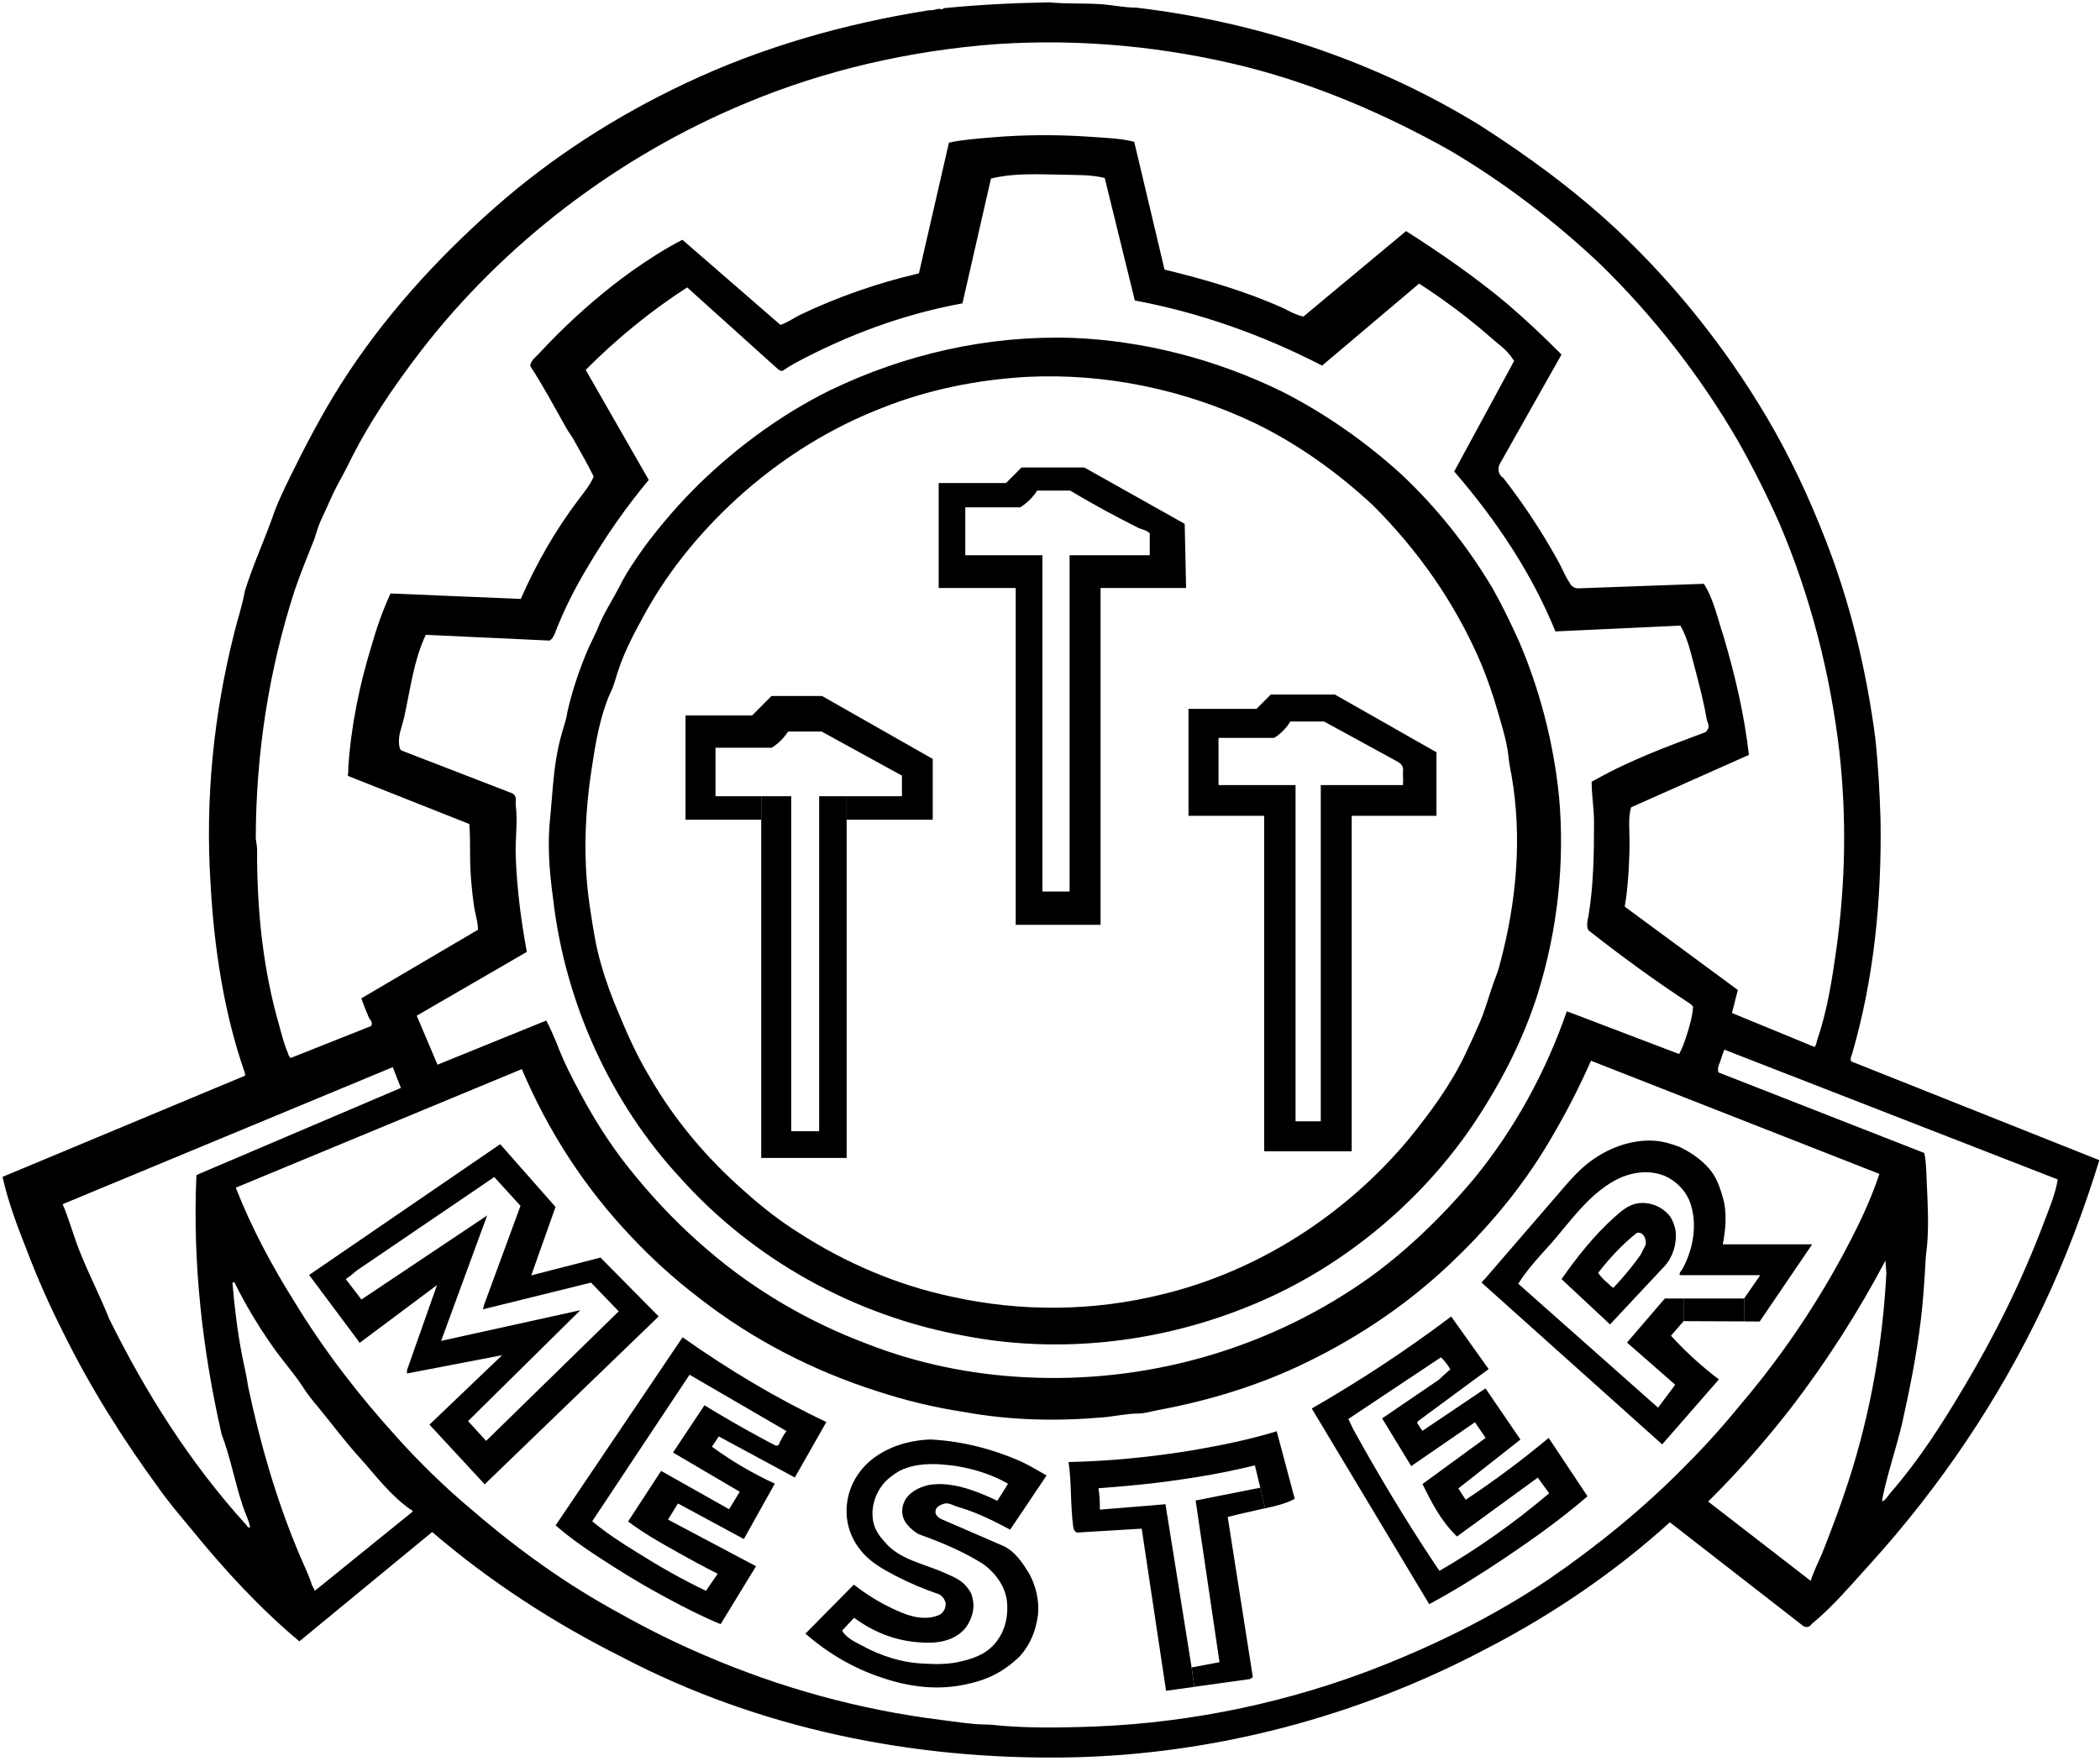 <?xml version="1.0" encoding="UTF-8"?>
<svg id="Layer_1" data-name="Layer 1" xmlns="http://www.w3.org/2000/svg" version="1.1" viewBox="0 0 657 551">
  <defs>
    <style>
      .cls-1 {
        fill: #000;
        stroke-width: 0px;
      }
    </style>
  </defs>
  <path class="cls-1" d="M357.2,478.38l-20.05,1.21c-.89,0-1.27-1.03-1.39-1.83-.91-6.79-.47-13.5-1.45-20.23,12.94-.27,25.75-1.54,38.69-3.66,8.89-1.54,17.69-3.28,26.43-5.97l5.64,21.15c-2.81,1.53-6.08,2.27-9.25,2.95l-1.54-6.44-1.68-7c-10.31,2.57-20.79,4.25-31.19,5.52-5.88.68-11.78,1.21-17.75,1.66.32,1.95.44,3.96.44,5.88v.39c0,.06-.06.41.18.41l20.35-1.68,8.18,51.09.86,6.05-8.86,1.24-7.62-50.74Z"/>
  <path class="cls-1" d="M280.03,493.06c-1.86-1.03-3.81-1.98-5.58-3.25-6.32-4.08-10.37-11.13-9.48-19.05.5-4.81,2.75-9.42,6.59-12.99,5.11-4.69,12.32-7.06,19.55-7.29,9.66.47,19.5,2.92,28.77,7.09,2.51,1.24,5.02,2.69,7.56,4.16l-11.4,16.96c-5.26-2.81-10.63-5.47-16.36-7.12-1.33-.36-2.74-1.39-4.25-1.03-1.15.36-2.6.98-2.74,2.25-.24,1.21.86,2.19,1.86,2.62l19.23,8.33c3.9,1.77,6.2,5.49,8.21,8.68,2.13,3.96,3.22,8.59,2.74,13.02-.68,4.99-2.33,9.07-5.58,12.79-1.36,1.33-2.8,2.54-4.34,3.63-3.81,2.74-8.07,4.31-12.55,5.23-8.71,1.95-17.75.86-26.14-2.01-8.98-2.9-17.19-7.77-24.13-13.85l15.15-15.33c3.57,2.78,7.47,5.29,11.69,7.29,4.13,2.01,9.39,4.25,14.47,2.42,1.53-.47,2.6-1.95,2.57-3.81-.21-1.18-1.03-2.34-2.01-2.86-4.73-1.6-9.36-3.55-13.82-5.88M273,474.42c.06,3.28,1.74,5.91,3.63,7.91,4.49,5.7,12.37,6.97,19.02,9.95,1.87.86,3.96,1.66,5.58,3.04.98.91,1.83,1.95,2.45,3.04.59,1.18.77,2.63.89,3.84,0,2.74-1.03,5.34-2.54,7.29-3.6,4.31-9.36,4.93-14.47,4.46-7.65-.5-14.5-3.34-20.35-7.68l-3.75,4.02c1.36,2.33,3.93,3.46,6.17,4.66,6.02,3.31,12.76,5.44,19.55,5.67,4.02.24,7.98.24,11.88-.79,4.25-.98,8.56-2.75,11.22-6.85,2.45-3.49,3.19-7.86,2.74-11.99-.59-4.64-3.58-8.83-7.71-11.72-5.96-3.72-13.08-6.76-19.93-9.16-1.39-.88-2.6-1.8-3.58-3.01-1.42-1.71-2.13-4.31-.97-6.94,1.21-2.92,4.43-4.75,7.94-5.49,1.83-.27,3.66-.3,5.49-.12,5.44.53,10.81,2.78,15.77,5.11l3.34-5.34c-4.99-2.86-10.43-4.55-15.86-5.47-.83-.15-1.68-.24-2.51-.32-5.44-.68-10.81-.56-15.54,1.75-1.27.74-2.6,1.68-3.63,2.57-3.16,2.75-5.11,7.27-4.85,11.58"/>
  <path class="cls-1" d="M643.8,369.11l-104.35-40.64c-.41,1.15-.86,2.33-1.21,3.54-.24.86-.83,1.71-.74,2.69.06.24-.09.77.3.97l64.24,25.16c.68,3.34.62,6.76.8,10.1.3,6.47.62,13.03,0,19.47-.12,1.09-.29,2.19-.36,3.28-.38,6.53-.74,12.96-1.54,19.46-1.33,10.96-3.51,21.83-5.88,32.43-1.83,7.71-4.49,15.33-6.08,23.09-.12.36-.12.8-.12,1.03.41.27.74-.29,1.03-.59.68-.68,1.21-1.59,2.01-2.45,8.62-9.98,15.74-21.09,22.47-32.46,9.77-16.36,18.28-33.52,25.19-51.89,1.62-4.31,3.48-8.62,4.22-13.2M129.05,473.1c.18-.12-.06-.36-.12-.41-.12-.21-.44-.27-.62-.39-6.24-4.43-10.55-10.28-15.48-15.8-4.76-5.2-8.92-10.84-13.38-16.25-1.75-2.07-3.4-4.13-4.9-6.53-2.98-4.49-6.62-8.47-9.66-12.93-4.31-6.2-8.21-12.73-11.55-19.47h-.62c.62,7.59,1.54,15.21,2.98,22.69.62,3.28,1.45,6.44,1.89,9.71,3.75,17.84,8.74,35.18,15.74,51.95,1.27,3.1,2.78,6.14,3.93,9.3.18.51.24.98.5,1.42.12.29.36.53.48.83.12.2.2.44.24.62l30.57-24.75ZM98.51,168.27c-2.13,5.49-4.4,10.78-6.24,16.25-8.24,25.31-12.2,51.59-12.25,77.85.12,1.09.36,2.15.41,3.22.06,1.12,0,2.16,0,3.22.15,17.6,2.01,35.05,6.88,51.95.8,2.86,1.48,5.79,2.66,8.5.2.68.38,1.3.97,1.83l25.04-9.95c.33-.15.27-.56.33-.8.08-.8-.68-1.39-.95-2.01-.83-1.95-1.63-3.9-2.31-5.91l36.5-21.47c-.03-2.42-.83-4.75-1.21-7.12-.77-5.34-1.27-10.81-1.27-16.24,0-3.22,0-6.38-.24-9.72l-37.75-14.97c-.53-.18-.12-.98-.12-1.21v-1.45c.86-13.03,3.49-25.87,7.33-38.34,1.56-5.46,3.46-10.89,5.88-16.18l40.76,1.71c4.87-11.1,10.96-21.77,18.37-31.48,1.63-2.15,3.4-4.28,4.43-6.82-1.89-3.96-4.13-7.68-6.44-11.87-.62-1.09-1.47-2.13-2.07-3.22-3.72-6.59-7.18-13.15-11.31-19.46,0-1.6,1.45-2.6,2.42-3.63,2.07-2.22,4.13-4.4,6.29-6.53,7.09-7,14.74-13.62,22.89-19.47,4.99-3.51,10.19-6.94,15.98-9.92l30.68,26.64c2.19-.71,4.11-2.13,6.17-3.16,11.87-5.64,24.28-9.98,37.15-12.96l9.39-40.91c4.4-.97,8.89-1.24,13.38-1.65,10.22-.86,20.62-.91,30.98-.18,4.57.36,9.12.41,13.61,1.56l9.48,39.99c12.7,3.1,25.34,6.73,37.3,12.14,1.95,1,3.9,2.07,6.14,2.57l32.13-26.76c11.05,7.06,21.94,14.59,31.9,22.98,5.79,4.99,11.37,10.22,16.72,15.66l-19.4,34.41c-.15.29-.2.65-.27,1.03-.2,1.3.41,2.54,1.51,3.22,6.38,8.21,12.08,16.87,17.13,25.99,1.21,2.16,2.13,4.61,3.52,6.68.27.36.38.77.74,1.03.62.56,1.21.8,2.01.8l39.31-1.42c3.16,4.99,4.25,10.84,6.08,16.18,3.63,12.28,6.56,24.63,8,37.36l-36.86,16.42c-.91,3.1-.5,6.56-.5,9.72.06,3.22-.06,6.5-.24,9.75-.24,3.81-.56,7.76-1.24,11.6l35.38,26.08-1.83,7.21,25.84,10.63c.53-.56.59-1.48.91-2.45,3.1-9.1,4.58-18.72,5.94-28.38,2.8-20.5,3.22-40.87.91-61.61-2.86-24.45-9.04-48.58-18.72-71.35-3.93-8.83-8.33-17.63-13.06-25.96-11.6-19.99-26.25-38.86-42.97-55.17-14.33-13.53-30.07-25.6-47.11-35.65-19.79-11.13-41.11-20.32-63.02-25.96-25.58-6.5-52.3-9.06-78.68-7.32-27.17,2.01-53.61,8.12-78.08,18.28-40.29,16.65-76.11,44-102.19,77.82-8.65,11.28-16.65,23.07-22.8,35.74-1.15,2.3-2.25,4.31-3.4,6.41-1.71,3.19-2.98,6.52-4.55,9.74-1.09,2.13-1.71,4.31-2.42,6.5M135.22,479.42l-41.56,34.23c-12.35-10.33-23.45-22.38-33.73-35.03-3.52-4.25-7.15-8.47-10.34-13.02-11.05-15.09-21.38-31.46-29.83-48.64-4.25-8.42-8.07-16.98-11.46-25.93-2.92-7.41-5.79-14.94-7.5-22.74l75.78-31.63c.24-.12.06-.48.06-.59,0-.27-.12-.56-.21-.8-6.47-18.75-9.51-39.04-10.6-59.42-1.59-26.05.97-52.13,7.47-77.85,1.07-4.4,2.54-8.56,3.28-12.96,2.37-7.65,5.76-15.15,8.5-22.68,1.45-4.43,3.52-8.69,5.64-13.03,4.87-9.95,10.01-19.76,15.97-29.18,13.11-20.62,29.6-38.84,48.02-55.11,17.96-15.86,38.13-28.77,59.66-38.93,23.98-11.37,49.85-18.72,76.43-22.92h.83c.74-.09,1.47-.39,2.22-.44.29,0,.88.36,1.21,0,.06-.06.06-.12.12-.18,10.93-1.09,22-1.65,33.1-1.83,5.58.56,11.22.18,16.84.62,3.42.3,6.82,1.03,10.31,1.03,37.33,4.37,74.57,16.54,107.62,36.86,15.06,9.63,29.48,20.23,42.65,32.49,18.28,17.19,34.05,36.98,46.78,58.39,7.35,12.38,13.5,25.49,18.7,38.93,7.74,19.76,12.73,40.79,15.48,61.58.94,8.71,1.44,17.43,1.68,25.99.38,25.02-2.07,49.77-8.95,73.36-.12.41-.36.79-.36,1.21,0,.29-.12.85.32,1.03l77.44,30.84c-4.78,15.56-10.51,30.72-17.42,45.36-14.03,29.68-32.49,56.94-54.4,81.13-5.88,6.44-11.4,13.08-18.1,18.6-.29.33-.59.74-1,.89-.8.29-1.59,0-2.24-.62l-41.2-32.04c-17.07,15.48-36.77,28.89-56.94,39.31-40.64,21.62-85.91,33.38-130.69,34.26-48.96.91-97.52-8.98-140.34-31.45-21.42-10.75-41.14-23.57-59.25-39.07M61.45,367.72l63.97-27.26-2.54-6.5-103.28,42.88c2.3,5.35,3.69,11.08,6,16.39,2.69,6.59,5.96,12.91,8.56,19.49,11.43,23.16,25.4,45.25,42.86,64.47.24.24.41.8.85.83h.36c-.27-2.12-1.47-4.19-2.19-6.5-2.57-7.47-3.84-15.18-6.71-22.68-6.05-26.55-9.1-53.75-7.88-81.13M73.76,371.68c4.99,12.7,11.37,24.57,18.55,36,9.22,15.15,20.11,29.15,31.9,42.15,7.27,8.09,15.12,15.74,23.51,22.74,14.27,12.32,29.59,23.36,46.37,32.43,8.45,4.75,17.25,9.13,26.23,12.96,23.6,10.19,48.61,17.13,74.43,20.32,4.46.53,8.89,1.33,13.38,1.39,1.95,0,3.9.29,5.84.44,7.89.59,15.8.59,23.69.35,30.06-.68,60.45-6.35,89.61-17.21,19.87-7.51,39.58-17.05,57.53-29.21,14.89-10.25,29.65-22.18,42.85-35.71,6.2-6.17,12.11-12.88,17.48-19.47,11.6-13.67,22.18-29.12,31.01-45.36,4.49-8.33,8.8-16.89,11.84-26.14l-90.23-35.41c-3.51,7.92-7.35,15.51-11.72,22.98-8.33,14.62-18.84,27.56-30.68,38.96-13.67,13.35-29.65,24.24-46.61,32.46-14.77,7.23-30.8,12.05-46.66,14.97-1.89.36-3.84.98-5.76,1.03-3.9,0-7.62.91-11.37,1.21-14.65,1.27-29.03.91-43.15-1.66-9.18-1.39-18.34-3.57-27.08-6.44-20.11-6.38-39.14-16.13-55.91-29.21-7.65-5.82-14.89-12.37-21.5-19.43-14.35-15.15-25.75-32.66-34.05-52.25l-89.49,37.1ZM590.16,398.43l-.29-3.93c-8.57,16.21-18.43,31.6-29.53,46.07-8.07,10.4-16.72,20.2-25.93,29.33l32.07,24.81c.97-3.02,2.42-5.85,3.63-8.71,4.58-11.55,8.89-23.33,12.08-35.71,4.46-16.95,7.06-34.35,7.97-51.86M534.4,228.02c.44-1.06-.29-2.13-.47-3.04-.92-5.49-2.36-10.84-3.75-16.18-1.18-4.34-2.15-9.01-4.46-13.03l-39.1,1.83c-7.32-18.02-18.31-34.61-31.66-50.06l18.69-34.49c.12-.24-.24-.48-.3-.59-1.83-3.04-4.87-4.93-7.47-7.3-6.88-6.02-14.3-11.46-21.89-16.42l-30.36,25.67c-18.55-9.57-38.25-16.57-58.59-20.38l-9.42-38.33c-4.37-1.1-8.86-.89-13.35-1.03-7.47-.12-14.94-.59-22.24,1.21l-8.92,39.05c-18.43,3.37-36.09,9.92-52.45,18.75-1.27.74-2.13,1.21-3.63,2.25-.62.38-1.33-.12-1.83-.59l-28.21-25.4c-11.55,7.44-22.18,16.21-31.75,25.81l19.73,34.44c-7,8.38-13.17,17.25-18.7,26.55-4.22,6.94-7.91,14.18-10.78,21.74-.3.53-.53,1.15-1.03,1.57-.18.12-.29.41-.59.41l-38.66-1.8c-3.81,8.07-4.84,17.13-6.79,25.96-.68,2.86-1.95,5.55-1.54,8.53.12.68.21,1.63.95,1.8l33.52,12.96c.53.18,1.09.36,1.51.8.86.83.38,2.3.5,3.28.68,5.35-.24,10.84,0,16.16.36,9.92,1.65,19.96,3.46,29.74l-34.44,19.97,6.5,15.33,34.02-13.82c1.21,2.27,2.24,4.64,3.22,7,2.13,5.67,4.81,10.96,7.71,16.27,4.88,9.1,10.63,17.93,17.37,25.9,6.76,8.21,14.18,15.8,22.33,22.74,14.68,12.64,31.66,22.45,49.5,29.18,15.8,6.2,32.64,9.69,49.71,10.54,36.8,1.92,74.19-8.03,105.73-29.8,12.88-8.95,24.48-20.2,34.76-32.43,12.67-15.5,22.39-33.34,28.97-52.3l35.12,13.38c.95-1.66,1.51-3.34,2.13-5.11,1.03-3.16,2.03-6.41,2.24-9.74l-.74-.77c-11.05-7.23-21.77-15.03-32.02-23.13-.62-1.15-.36-2.74,0-4.25,1.63-9.69,1.77-19.47,1.77-29.21.06-4.25-.74-8.56-.74-12.93.29-.32.68-.44,1.03-.62,11.31-6.38,22.89-10.57,34.67-15,.27-.39.59-.68.74-1.03"/>
  <path class="cls-1" d="M566.95,389.4l-16.42,24.16-4.9-.03.03-7.18,5.05-7.29h-25.1c-.18,0-.12-.3-.12-.36,0-.68.62-1.03.92-1.66,3.28-6.02,4.96-14.29,2.07-21.47-1.54-3.43-4.31-6.08-7.53-7.53-5.34-2.27-11.43-1.03-15.86,1.45-8.38,4.69-13.88,12.85-19.67,19.46-3.3,3.66-6.64,7.24-9.45,11.31-.29.5-.65.98-.97,1.48l43.74,38.78,5.37-7.18-15.09-13.2,11.84-13.79h5.88v7.09l-3.96,4.55c3.89,4.28,8.09,8.21,12.58,11.81.8.65,1.63,1.27,2.42,1.86l-17.75,20.35-56.5-50.62c.12-.12.18-.3.32-.44.15-.24.41-.36.59-.59l25.51-29.56c2.01-2.3,4.13-4.58,6.5-6.5,6.08-4.88,13.79-7.86,21.44-7.3,2.63.24,5.29,1.03,7.74,1.98,4.07,2.03,8.24,4.9,10.81,9.12,1.15,2.07,1.89,4.29,2.54,6.53,1.42,4.81.92,10.1,0,14.77h27.97Z"/>
  <polygon class="cls-1" points="545.66 406.35 545.62 413.52 526.72 413.44 526.72 406.35 545.66 406.35"/>
  <path class="cls-1" d="M524.21,385.09c.48,4.34-.97,8.47-3.46,11.16l-17.04,18.22-15.18-14.18c4.73-6.73,10.07-13.55,16.42-19.26,2.1-1.92,4.49-4.01,7.44-4.46,3.66-.53,7.56.91,10.04,4.02,1.03,1.51,1.48,2.98,1.77,4.49M514.88,389.51c.06-.38.06-.68,0-1.03-.06-.53-.18-1.12-.47-1.56-.33-.44-.62-.89-1.18-1.07-.36-.12-.83-.12-1.18,0-4.7,3.75-8.57,7.98-12.05,12.47.56.86,1.24,1.59,1.95,2.33.41.41.98.77,1.39,1.21.2.18.38.41.62.59.24.2.48.38.8.56.53-.56,1.15-1.21,1.8-1.95,2.39-2.69,4.61-5.4,6.68-8.33l1.65-3.22Z"/>
  <path class="cls-1" d="M484.52,450l12.14,18.25c-8.39,7.23-17.13,13.44-26.08,19.46-7.65,5.11-15.36,9.98-23.45,14.3l-36.74-61.23c15.06-8.65,29.65-18.25,43.62-28.79l11.72,16.45-22.06,16.27c-.74.56.29,1.36.41,1.65.12.3.29.53.5.8.12.18.29.41.47.59l19.7-13.26,10.93,16.01-19.43,15.3,2.3,3.54c8.98-5.96,17.63-12.4,25.96-19.35M484.67,467.31l-3.58-4.9-25.28,18.43c-5.29-5.23-7.86-10.61-10.78-16.42l19.76-14.44-3.34-4.9-19.94,13.73-9.1-14.94,17.6-11.99,3.72-3.37c-.8-1.39-1.77-2.66-2.92-3.75l-28.97,19.29,1.51,3.19c7.86,14.26,16.21,28.14,25.16,41.64.62.88,1.21,1.8,1.83,2.71,11.72-6.79,23.24-14.88,34.32-24.28"/>
  <path class="cls-1" d="M487.74,249.08c1.92,21.12-.53,42.12-6.56,61.64-4.79,15.24-12.23,29.36-20.97,42.2-17.01,24.69-41.44,44.18-67.6,55.08-29.06,12.26-60.9,15.71-90.16,10.16-35.5-6.26-67.1-24.43-89.52-49.44-22.01-23.71-36.21-55.17-39.9-87.57-1.18-8.54-1.86-17.28-.83-25.96.32-3.25.5-6.41.83-9.75.48-5.49,1.27-10.96,2.84-16.27.56-2.1,1.36-4.1,1.65-6.41,1.51-6.7,3.72-13.2,6.38-19.46.97-2.19,2.1-4.34,3.04-6.5,1.8-4.69,4.49-8.66,6.73-12.97,2.24-4.57,5.17-8.83,8.18-13.02,5.14-6.88,10.78-13.38,16.98-19.47,11.96-11.6,25.69-21.7,40.87-29.21,23.39-11.29,49.41-17.25,75.78-16.39,22.42.86,45.07,6.73,65.69,16.83,13.41,6.83,25.99,15.62,37.36,25.96,11.1,10.48,20.64,22.45,28.47,35.64,2.98,5.29,5.61,10.75,8.12,16.25,6.65,15.45,10.93,32.1,12.61,48.64M469.43,301c5.02-18.96,6.85-38.93,3.46-58.39-.47-2.19-.79-4.31-1.03-6.5-.53-4.43-1.92-8.71-3.13-12.96-1.59-5.52-3.42-10.96-5.67-16.21-7.83-18.22-19.38-34.67-33.41-48.7-11.31-10.54-23.77-19.38-37.21-25.9-22.09-10.49-46.6-15.57-70.94-14.41-15.62.86-31.25,4.01-45.57,9.74-15.68,6.08-29.98,14.91-42.71,25.96-12.76,11.13-23.89,24.46-31.75,38.93-2.95,5.35-5.67,10.52-7.68,16.18-.8,2.13-1.3,4.37-2.13,6.53-.44,1.09-.98,2.1-1.42,3.19-2.66,6.82-3.96,14.26-5.05,21.56-2.36,15.18-2.86,30.27-.41,45.36.83,5.46,1.68,10.96,3.22,16.21,1.57,5.55,3.58,11.01,5.88,16.27,2.75,6.68,5.79,13.26,9.54,19.43,7.74,13.38,17.93,25.43,29.65,35.64,5.37,4.81,11.01,9.25,17.04,12.99,14.32,9.22,30.3,16.16,47.55,19.85,21.7,4.81,44.3,4.7,66.18-.77,29.33-7.11,56.91-24.45,77.17-48.85,6.52-8.09,12.73-16.48,17.28-25.96,1.54-3.19,3.01-6.47,4.46-9.75,1.86-4.19,3.04-8.77,4.55-12.96l1.21-3.28c.38-1,.62-2.13.91-3.22"/>
  <path class="cls-1" d="M449.41,235.43v19.87h-26.52v105h-27.38v-105h-23.68v-33.46h21.26l4.49-4.49h20.05l31.78,18.07ZM438.92,242.64c-.06-.98.27-2.13-.29-3.04-.06-.12-.18-.29-.3-.41-.32-.38-.74-.56-1.09-.83l-22.98-12.56h-10.57c-1.27,2.07-2.98,3.81-5.05,5.11h-17.42v14.77h24.1v105.23h7.89v-105.23h25.72c.06-1.03.06-2.01,0-3.04"/>
  <path class="cls-1" d="M394.29,465.56l1.54,6.44c-.48.09-.91.2-1.36.29-3.42.83-6.94,1.51-10.37,2.45l7.86,50.12-.91.59-17.37,2.42-.86-6.06,8.71-1.65-7.47-50.59,20.23-4.01Z"/>
  <path class="cls-1" d="M370.64,163.93l.44,20.08h-26.76v105.41h-26.55v-105.41h-24.1v-32.84h21.06l4.87-4.87h19.64l31.39,17.63ZM359.71,173.77v-6.8c-.95-1.15-2.6-1.27-3.81-1.89-7.18-3.61-14.23-7.44-21.09-11.55h-10.33c-1.33,2.1-3.13,3.87-5.29,5.23h-17.19v15h24.13v105.23h8.5v-105.23h25.08Z"/>
  <path class="cls-1" d="M291.81,237.5v19.02h-26.94v-7.35h17.31v-6.44l-25.11-13.79h-10.51c-1.33,2.01-3.04,3.75-5.11,5.05h-17.6v15.18h14.3v7.35h-23.68v-32.64h20.85l6.05-6.08h15.8l34.64,19.7Z"/>
  <polygon class="cls-1" points="264.88 256.52 264.88 362.37 238.15 362.37 238.15 256.52 238.15 249.17 247.54 249.17 247.54 354.01 256.28 354.01 256.28 249.17 264.88 249.17 264.88 256.52"/>
  <path class="cls-1" d="M258.53,445.01l-9.86,17.36-23.8-12.85-2.13,3.22c6.14,4.49,12.76,8.39,19.67,11.55l-9.69,17.34-20.62-11.13-3.1,5.05,27.53,14.59-11.08,18.13c-5.76-2.36-11.34-5.23-16.86-8.21-5.67-3.04-11.2-6.26-16.6-9.74-6.32-4.02-12.64-8.12-18.16-12.97l39.72-58.86c14.3,10.1,29.18,19.05,44.98,26.52M246.03,447.84l-30.3-17.63-30.45,45.86c4.31,3.61,9.13,6.74,13.97,9.72,6.94,4.37,13.97,8.39,21.62,12.05l3.66-5.34c-4.08-2.07-8.15-4.25-12.17-6.53-5.46-3.01-10.72-6-15.86-9.83l10.33-15.83,21.27,11.99,3.34-5.46-20.88-12.28,9.84-14.8c5.52,3.42,11.13,6.64,16.83,9.74,1.77.98,3.58,1.95,5.35,2.84.24,0,.53.15.8,0,.41-.18.41-.74.59-1.03.27-.36.39-.77.62-1.21.41-.76.91-1.51,1.45-2.24"/>
  <path class="cls-1" d="M187.85,393.53l18.22,18.43-54.43,52.54-17.28-18.67,22.74-21.74-29.77,5.73v-.62c0-.18,0-.41.06-.59l9.33-26.46-23.98,17.92c-.12.15-.32.09-.41,0-.12-.06-.12-.29-.2-.41l-15.42-20.67,59.78-40.93,17.31,19.64-7.59,21.42,21.65-5.58ZM193.58,410.39l-8.68-9.01-33.9,8.38c.12-.24.27-.56.32-.79.06-.24.06-.53.18-.77l11.34-30.84-8.21-9.01-42.74,29.06c-.97.68-1.86,1.59-2.81,2.24-.29.18-.62.44-.91.62l4.9,6.41,39.34-26.31-14.41,39.25,43.56-9.6-35.12,34.7,5.64,6.2,41.49-40.55Z"/>
</svg>